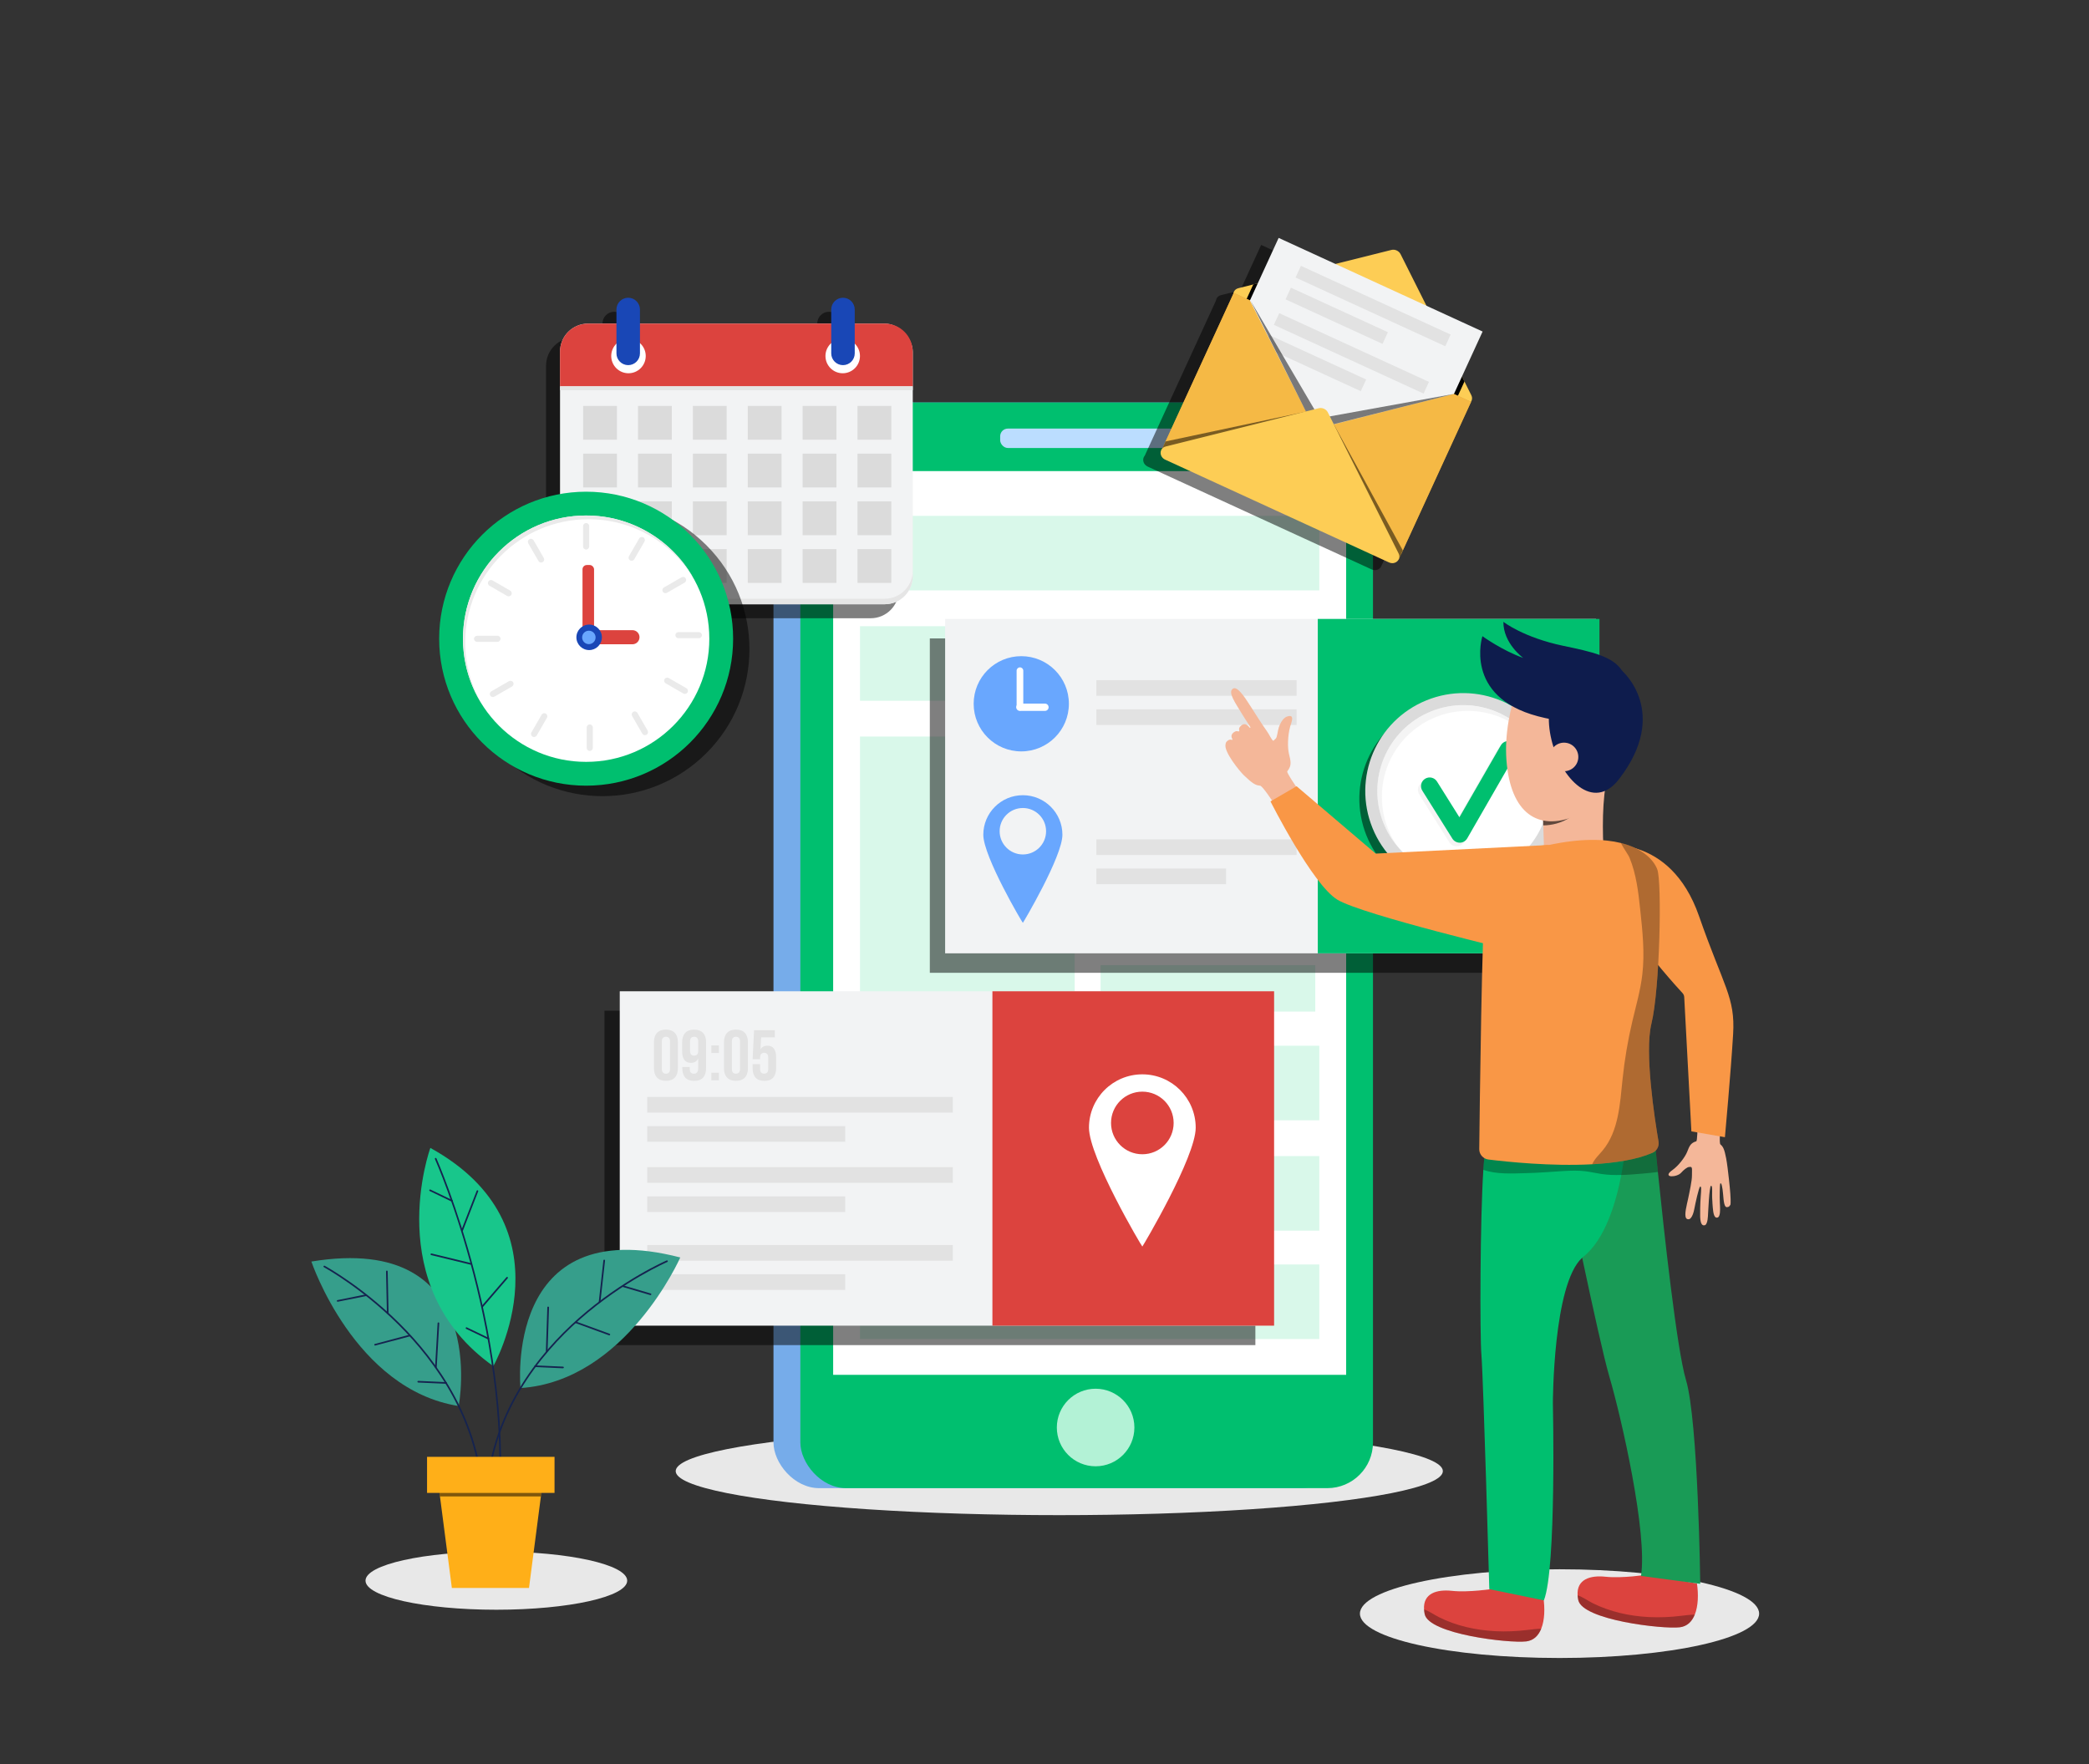 <?xml version="1.0" encoding="UTF-8"?>
<svg xmlns="http://www.w3.org/2000/svg" viewBox="0 0 752 635">
  <rect x="0" y="0" width="752" height="635" fill="#333333" stroke="none"/>
  <defs>
    <style>
      .cls-1 {
        fill: #00bf6f;
      }

      .cls-2 {
        fill: #bdf;
      }

      .cls-3 {
        fill: #76acea;
      }

      .cls-4 {
        fill: #ffaf18;
      }

      .cls-5 {
        fill: #f5b945;
      }

      .cls-6, .cls-7, .cls-8 {
        opacity: .5;
      }

      .cls-6, .cls-9 {
        fill: #eaeaea;
      }

      .cls-10 {
        fill: #fff;
      }

      .cls-11, .cls-12, .cls-7, .cls-13 {
        mix-blend-mode: soft-light;
      }

      .cls-14 {
        fill: #b3f2d6;
      }

      .cls-15 {
        fill: #e2e2e2;
      }

      .cls-16 {
        fill: #e5e5e5;
      }

      .cls-17 {
        fill: #15234f;
      }

      .cls-18 {
        fill: #f2f3f4;
      }

      .cls-19 {
        fill: #69a7fe;
      }

      .cls-20 {
        fill: #18c68b;
      }

      .cls-21 {
        isolation: isolate;
      }

      .cls-12 {
        opacity: .3;
      }

      .cls-22 {
        fill: #dbdbdb;
      }

      .cls-23 {
        fill: #f4b799;
      }

      .cls-24 {
        fill: #0e1c4d;
      }

      .cls-25 {
        fill: #1947b6;
      }

      .cls-26 {
        fill: #369e8b;
      }

      .cls-27 {
        fill: #fdcd55;
      }

      .cls-28 {
        fill: #def0ff;
      }

      .cls-29 {
        fill: #dc433e;
      }

      .cls-30 {
        fill: #f99746;
      }

      .cls-31 {
        fill: #d8a03d;
      }

      .cls-13 {
        opacity: .6;
      }

      .cls-32 {
        fill: #199b56;
      }

      .cls-33 {
        fill: #e8e8e8;
      }
    </style>
  </defs>
  <g class="cls-21">
    <g id="Layer_1" data-name="Layer 1">
      <g>
        <g>
          <ellipse class="cls-33" cx="381.32" cy="529.56" rx="138.08" ry="15.85"/>
          <g>
            <g>
              <rect class="cls-3" x="278.44" y="144.88" width="206.14" height="390.81" rx="16.45" ry="16.45"/>
              <rect class="cls-1" x="288.11" y="144.88" width="206.14" height="390.81" rx="16.45" ry="16.45"/>
              <rect class="cls-10" x="299.92" y="169.58" width="184.67" height="325.32"/>
              <circle class="cls-14" cx="394.4" cy="513.86" r="13.96"/>
              <rect class="cls-2" x="360.04" y="154.28" width="72.74" height="6.98" rx="2.76" ry="2.76"/>
            </g>
            <g class="cls-8">
              <rect class="cls-14" x="309.58" y="185.68" width="165.34" height="26.84"/>
              <rect class="cls-14" x="309.58" y="225.41" width="165.34" height="26.84"/>
              <rect class="cls-14" x="309.58" y="376.43" width="165.34" height="26.84"/>
              <rect class="cls-14" x="309.58" y="416.16" width="165.34" height="26.84"/>
              <rect class="cls-14" x="309.58" y="455.17" width="165.34" height="26.84"/>
              <rect class="cls-14" x="309.58" y="265.13" width="77.29" height="99.05"/>
              <rect class="cls-28" x="396.19" y="265.13" width="77.29" height="16.7"/>
              <rect class="cls-28" x="396.19" y="292.57" width="77.29" height="16.7"/>
              <rect class="cls-28" x="396.19" y="320.01" width="77.29" height="16.7"/>
              <rect class="cls-14" x="396.19" y="347.44" width="77.29" height="16.7"/>
            </g>
          </g>
        </g>
        <g>
          <rect class="cls-7" x="334.72" y="229.81" width="234.32" height="120.37"/>
          <g>
            <g>
              <rect class="cls-18" x="340.23" y="222.8" width="234.32" height="120.37"/>
              <rect class="cls-1" x="474.38" y="222.8" width="101.4" height="120.37"/>
            </g>
            <g>
              <circle class="cls-7" cx="524.64" cy="287.53" r="35.29" transform="translate(-51.58 126.62) rotate(-13.12)"/>
              <g>
                <g>
                  <circle class="cls-22" cx="526.77" cy="284.78" r="35.29" transform="translate(-68.44 219.12) rotate(-22.1)"/>
                  <circle class="cls-10" cx="526.77" cy="284.78" r="30.94" transform="translate(-68.5 219.62) rotate(-22.15)"/>
                  <path class="cls-6" d="M497.45,286.84c0-17.09,13.85-30.94,30.94-30.94,9.2,0,17.46,4.02,23.13,10.4-5.64-7.56-14.66-12.46-24.82-12.46-17.09,0-30.94,13.85-30.94,30.94,0,7.89,2.95,15.08,7.81,20.54-3.85-5.16-6.12-11.55-6.12-18.48Z"/>
                </g>
                <g>
                  <g class="cls-8">
                    <path class="cls-9" d="M524.34,304.65c-1.07,0-2.07-.55-2.64-1.46l-10.82-17.26c-.91-1.46-.47-3.38.99-4.29,1.46-.91,3.38-.47,4.29.99l8.07,12.87,14.91-25.89c.86-1.49,2.76-2,4.25-1.14,1.49.86,2,2.76,1.14,4.25l-17.49,30.38c-.55.95-1.55,1.54-2.64,1.56-.02,0-.04,0-.06,0Z"/>
                  </g>
                  <path class="cls-1" d="M525.47,303.34c-1.07,0-2.07-.55-2.64-1.46l-10.82-17.26c-.91-1.46-.47-3.38.99-4.29,1.46-.91,3.38-.47,4.29.99l8.07,12.87,14.91-25.89c.86-1.49,2.76-2,4.25-1.14,1.49.86,2,2.76,1.14,4.25l-17.49,30.38c-.55.95-1.55,1.54-2.64,1.56-.02,0-.04,0-.06,0Z"/>
                </g>
              </g>
            </g>
            <g>
              <g>
                <g>
                  <circle class="cls-19" cx="367.64" cy="253.34" r="17.14"/>
                  <g>
                    <path class="cls-10" d="M367.16,255.76h0c-.66,0-1.2-.54-1.2-1.2v-13.13c0-.66.54-1.2,1.2-1.2h0c.66,0,1.2.54,1.2,1.2v13.13c0,.66-.54,1.2-1.2,1.2Z"/>
                    <path class="cls-10" d="M365.83,254.59h0c0-.72.59-1.31,1.31-1.31h9.03c.72,0,1.31.59,1.31,1.31h0c0,.72-.59,1.31-1.31,1.31h-9.03c-.72,0-1.31-.59-1.31-1.31Z"/>
                  </g>
                </g>
                <g>
                  <rect class="cls-15" x="394.67" y="244.83" width="72.08" height="5.63"/>
                  <rect class="cls-15" x="394.67" y="255.34" width="72.08" height="5.63"/>
                </g>
              </g>
              <g>
                <path class="cls-19" d="M368.21,286.25c-7.87,0-14.24,6.38-14.24,14.24s14.1,31.71,14.24,31.71c.08,0,14.24-23.85,14.24-31.71s-6.38-14.24-14.24-14.24ZM368.21,307.58c-4.61,0-8.36-3.74-8.36-8.36s3.74-8.36,8.36-8.36,8.36,3.74,8.36,8.36-3.74,8.36-8.36,8.36Z"/>
                <g>
                  <rect class="cls-15" x="394.67" y="302.14" width="72.08" height="5.63"/>
                  <rect class="cls-15" x="394.67" y="312.65" width="46.7" height="5.63"/>
                </g>
              </g>
            </g>
          </g>
        </g>
        <g>
          <rect class="cls-7" x="217.59" y="363.83" width="234.32" height="120.37"/>
          <g>
            <rect class="cls-18" x="223.1" y="356.83" width="234.32" height="120.37"/>
            <rect class="cls-29" x="357.25" y="356.83" width="101.4" height="120.37"/>
            <path class="cls-10" d="M411.22,386.73c-10.61,0-19.21,8.6-19.21,19.21s19.01,42.77,19.21,42.77c.11,0,19.21-32.16,19.21-42.77s-8.6-19.21-19.21-19.21ZM411.22,415.5c-6.22,0-11.27-5.04-11.27-11.27s5.04-11.27,11.27-11.27,11.27,5.04,11.27,11.27-5.04,11.27-11.27,11.27Z"/>
            <g>
              <g>
                <g>
                  <rect class="cls-15" x="232.99" y="394.87" width="110" height="5.63"/>
                  <rect class="cls-15" x="232.99" y="405.38" width="71.27" height="5.63"/>
                </g>
                <g>
                  <rect class="cls-15" x="232.99" y="420.15" width="110" height="5.63"/>
                  <rect class="cls-15" x="232.99" y="430.66" width="71.27" height="5.63"/>
                </g>
                <g>
                  <rect class="cls-15" x="232.99" y="448.18" width="110" height="5.63"/>
                  <rect class="cls-15" x="232.99" y="458.69" width="71.27" height="5.63"/>
                </g>
              </g>
              <g>
                <path class="cls-15" d="M235.41,375.16c0-1.46.37-2.58,1.11-3.36.74-.78,1.8-1.17,3.2-1.17s2.46.39,3.2,1.17c.74.78,1.11,1.9,1.11,3.36v9.38c0,1.46-.37,2.58-1.11,3.36-.74.78-1.8,1.17-3.2,1.17s-2.46-.39-3.2-1.17c-.74-.78-1.11-1.9-1.11-3.36v-9.38ZM238.25,384.72c0,.65.13,1.11.4,1.38.27.27.62.4,1.07.4s.8-.13,1.07-.4c.27-.27.4-.73.4-1.38v-9.74c0-.65-.13-1.11-.4-1.38s-.62-.4-1.07-.4-.8.13-1.07.4c-.27.27-.4.73-.4,1.38v9.74Z"/>
                <path class="cls-15" d="M254.18,384.39c0,1.53-.35,2.69-1.06,3.49-.7.8-1.8,1.2-3.27,1.2-1.39,0-2.44-.39-3.16-1.17-.71-.78-1.07-1.9-1.07-3.36v-.47h2.68v.65c0,.65.13,1.11.4,1.38.27.27.62.4,1.07.4.5,0,.88-.15,1.16-.46.27-.31.41-.89.41-1.75v-3.3c-.5,1.06-1.37,1.6-2.63,1.6-1.05,0-1.83-.35-2.36-1.06-.52-.7-.79-1.73-.79-3.07v-3.3c0-1.46.37-2.58,1.11-3.36.74-.78,1.8-1.17,3.2-1.17s2.46.39,3.2,1.17c.74.78,1.11,1.9,1.11,3.36v9.23ZM249.87,380c.45,0,.8-.13,1.07-.4.27-.27.4-.73.4-1.38v-3.25c0-.65-.13-1.11-.4-1.37-.27-.26-.62-.39-1.07-.39s-.8.13-1.07.39c-.27.26-.4.71-.4,1.37v3.25c0,.65.13,1.11.4,1.38.27.27.62.4,1.07.4Z"/>
                <path class="cls-15" d="M258.79,376.32v2.73h-2.73v-2.73h2.73ZM258.79,386.14v2.73h-2.73v-2.73h2.73Z"/>
                <path class="cls-15" d="M260.62,375.16c0-1.46.37-2.58,1.11-3.36.74-.78,1.8-1.17,3.2-1.17s2.46.39,3.2,1.17c.74.78,1.11,1.9,1.11,3.36v9.38c0,1.46-.37,2.58-1.11,3.36-.74.78-1.8,1.17-3.2,1.17s-2.46-.39-3.2-1.17c-.74-.78-1.11-1.9-1.11-3.36v-9.38ZM263.46,384.72c0,.65.13,1.11.4,1.38.27.27.62.4,1.07.4s.8-.13,1.07-.4c.27-.27.4-.73.4-1.38v-9.74c0-.65-.13-1.11-.4-1.38-.27-.27-.62-.4-1.07-.4s-.8.13-1.07.4c-.27.27-.4.73-.4,1.38v9.74Z"/>
                <path class="cls-15" d="M273.61,383.05v1.68c0,.65.13,1.11.4,1.37.27.26.62.39,1.07.39s.8-.13,1.07-.39c.27-.26.4-.71.4-1.37v-3.97c0-.65-.13-1.11-.4-1.38-.27-.27-.62-.4-1.07-.4s-.8.13-1.07.4c-.27.27-.4.73-.4,1.38v.54h-2.68l.52-10.46h7.47v2.58h-4.92l-.23,4.31c.53-.88,1.36-1.32,2.47-1.32,1.05,0,1.83.35,2.36,1.06.52.7.79,1.73.79,3.07v4.02c0,1.46-.36,2.58-1.07,3.36-.71.78-1.77,1.17-3.16,1.17s-2.44-.39-3.16-1.17c-.71-.78-1.07-1.9-1.07-3.36v-1.5h2.68Z"/>
              </g>
            </g>
          </g>
        </g>
        <g>
          <path class="cls-7" d="M523.33,144.74l-2.45-4.89-.9-1.8,7.42-16.17-20.18-9.27-9.34-18.62c-.6-1.19-2.01-1.84-3.3-1.52l-20.2,5.05-20.39-9.36-7.5,16.34-1.63.41-5.34,1.34c-1.08.27-1.66,1.06-1.79,1.93l-24.45,53.25h0l-.06.14-.56,1.22h0l-.55,1.2c-1.03,1.16-.71,3.18,1.07,3.99l80.52,36.97c1.45.67,2.89.08,3.48-1h0s1.52-3.3,1.52-3.3h0s24.55-53.46,24.55-53.46l-.04-.02c.46-.66.58-1.54.13-2.43Z"/>
          <g>
            <path class="cls-27" d="M526.15,145.45l-80.52-36.97c-2.31-1.06-2.19-4.15.18-4.74l5.34-1.34,4.34-1.08,45.39-11.35c1.29-.32,2.7.33,3.3,1.52l20.98,41.82,2.02,4.03,2.45,4.89c1.1,2.18-1.18,4.29-3.48,3.23Z"/>
            <polygon class="cls-11" points="527.18 137.33 521.19 150.38 445.15 115.47 451.15 102.4 455.49 101.32 525.16 133.3 527.18 137.33"/>
            <rect class="cls-31" x="427.25" y="122.31" width="94" height="60.32" transform="translate(106.88 -183.98) rotate(24.66)"/>
            <path class="cls-18" d="M439.98,98.88h80.79v75.66c0,2.2-1.78,3.98-3.98,3.98h-72.83c-2.2,0-3.98-1.78-3.98-3.98v-75.66h0Z" transform="translate(101.69 -187.8) rotate(24.66)"/>
            <g>
              <rect class="cls-15" x="464.63" y="107.87" width="59.31" height="4.63" transform="translate(91.06 -196.2) rotate(24.66)"/>
              <rect class="cls-15" x="461.97" y="111.37" width="38.42" height="4.63" transform="translate(91.33 -190.41) rotate(24.66)"/>
            </g>
            <g>
              <rect class="cls-15" x="456.81" y="124.9" width="59.31" height="4.63" transform="translate(97.46 -191.38) rotate(24.66)"/>
              <rect class="cls-15" x="454.15" y="128.4" width="38.42" height="4.63" transform="translate(97.72 -185.6) rotate(24.66)"/>
            </g>
            <polygon class="cls-5" points="444.12 105.45 418.05 162.22 503.47 201.44 529.54 144.67 523.32 141.81 473.33 154.46 449.91 108.11 444.12 105.45"/>
            <polygon class="cls-7" points="523.32 141.81 474.93 150.57 477.61 153.33 523.32 141.81"/>
            <polygon class="cls-7" points="450.18 108.23 475.08 150.64 471.25 150.41 450.18 108.23"/>
            <polygon class="cls-7" points="480.15 152.74 504.99 198.14 503.47 201.44 465.75 184.12 480.15 152.74"/>
            <polygon class="cls-7" points="470.19 148.16 419.57 158.91 418.05 162.22 455.78 179.54 470.19 148.16"/>
            <path class="cls-27" d="M419.64,160.72l55.07-13.77c1.29-.32,2.7.33,3.3,1.52l25.45,50.74c1.09,2.18-1.18,4.29-3.48,3.23l-80.52-36.97c-2.3-1.06-2.19-4.15.18-4.74Z"/>
          </g>
        </g>
        <g>
          <path class="cls-7" d="M313.43,121.53h-10.78v-5.08c0-2.33-1.9-4.23-4.23-4.23h0c-2.33,0-4.23,1.9-4.23,4.23v5.08h-68.85v-5.08c0-2.33-1.9-4.23-4.23-4.23s-4.23,1.9-4.23,4.23v5.08h-10.21c-5.58,0-10.1,4.52-10.1,10.1v80.82c0,5.58,4.52,10.1,10.1,10.1h106.77c5.58,0,10.1-4.52,10.1-10.1v-80.82c0-5.58-4.52-10.1-10.1-10.1Z"/>
          <g>
            <rect class="cls-18" x="201.6" y="116.49" width="126.98" height="101.02" rx="10.1" ry="10.1"/>
            <path class="cls-16" d="M318.47,215.53h-106.77c-5.58,0-10.1-4.52-10.1-10.1v1.98c0,5.58,4.52,10.1,10.1,10.1h106.77c5.58,0,10.1-4.52,10.1-10.1v-1.98c0,5.58-4.52,10.1-10.1,10.1Z"/>
            <path class="cls-29" d="M328.57,126.59v12.47h-126.98v-12.47c0-5.58,4.52-10.1,10.1-10.1h106.77c5.58,0,10.1,4.52,10.1,10.1Z"/>
            <g>
              <g>
                <rect class="cls-22" x="209.92" y="146.11" width="12.17" height="12.17"/>
                <rect class="cls-22" x="229.67" y="146.11" width="12.17" height="12.17"/>
                <rect class="cls-22" x="249.42" y="146.11" width="12.17" height="12.17"/>
                <rect class="cls-22" x="269.18" y="146.11" width="12.17" height="12.17"/>
                <rect class="cls-22" x="288.93" y="146.11" width="12.17" height="12.17"/>
                <rect class="cls-22" x="308.68" y="146.11" width="12.17" height="12.17"/>
              </g>
              <g>
                <rect class="cls-22" x="209.92" y="163.3" width="12.17" height="12.17"/>
                <rect class="cls-22" x="229.67" y="163.3" width="12.17" height="12.17"/>
                <rect class="cls-22" x="249.42" y="163.3" width="12.17" height="12.17"/>
                <rect class="cls-22" x="269.18" y="163.3" width="12.17" height="12.17"/>
                <rect class="cls-22" x="288.93" y="163.3" width="12.17" height="12.17"/>
                <rect class="cls-22" x="308.68" y="163.3" width="12.17" height="12.17"/>
              </g>
              <g>
                <rect class="cls-22" x="209.92" y="180.48" width="12.17" height="12.17"/>
                <rect class="cls-22" x="229.67" y="180.48" width="12.17" height="12.17"/>
                <rect class="cls-22" x="249.42" y="180.48" width="12.17" height="12.17"/>
                <rect class="cls-22" x="269.18" y="180.48" width="12.17" height="12.17"/>
                <rect class="cls-22" x="288.93" y="180.48" width="12.17" height="12.17"/>
                <rect class="cls-22" x="308.68" y="180.48" width="12.17" height="12.17"/>
              </g>
              <g>
                <rect class="cls-22" x="209.92" y="197.66" width="12.17" height="12.17"/>
                <rect class="cls-22" x="229.67" y="197.66" width="12.17" height="12.17"/>
                <rect class="cls-22" x="249.42" y="197.66" width="12.17" height="12.17"/>
                <rect class="cls-22" x="269.18" y="197.66" width="12.17" height="12.17"/>
                <rect class="cls-22" x="288.93" y="197.66" width="12.17" height="12.17"/>
                <rect class="cls-22" x="308.68" y="197.66" width="12.17" height="12.17"/>
              </g>
            </g>
            <rect class="cls-16" x="201.6" y="139.06" width="126.98" height="1.41"/>
            <path class="cls-10" d="M232.45,128.15c0,3.43-2.78,6.21-6.21,6.21s-6.21-2.78-6.21-6.21,2.78-6.21,6.21-6.21,6.21,2.78,6.21,6.21Z"/>
            <path class="cls-10" d="M309.57,128.15c0,3.43-2.78,6.21-6.21,6.21s-6.21-2.78-6.21-6.21,2.78-6.21,6.21-6.21,6.21,2.78,6.21,6.21Z"/>
            <path class="cls-25" d="M226.14,131.44h0c-2.33,0-4.23-1.9-4.23-4.23v-15.8c0-2.33,1.9-4.23,4.23-4.23h0c2.33,0,4.23,1.9,4.23,4.23v15.8c0,2.33-1.9,4.23-4.23,4.23Z"/>
            <path class="cls-25" d="M303.46,131.44h0c-2.33,0-4.23-1.9-4.23-4.23v-15.8c0-2.33,1.9-4.23,4.23-4.23h0c2.33,0,4.23,1.9,4.23,4.23v15.8c0,2.33-1.9,4.23-4.23,4.23Z"/>
          </g>
        </g>
        <g>
          <circle class="cls-7" cx="216.88" cy="233.69" r="52.91" transform="translate(-101.72 221.8) rotate(-45)"/>
          <g>
            <circle class="cls-1" cx="211" cy="229.91" r="52.91"/>
            <circle class="cls-10" cx="211" cy="229.91" r="44.34"/>
            <path class="cls-9" d="M167.48,231.25c0-24.49,19.85-44.34,44.34-44.34,15.93,0,29.89,8.41,37.71,21.02-7.64-13.36-22.02-22.37-38.51-22.37-24.49,0-44.34,19.85-44.34,44.34,0,8.56,2.43,16.54,6.63,23.31-3.7-6.48-5.83-13.97-5.83-21.97Z"/>
            <g>
              <path class="cls-9" d="M211,197.82h0c-.61,0-1.1-.5-1.1-1.1v-7.35c0-.61.5-1.1,1.1-1.1h0c.61,0,1.1.5,1.1,1.1v7.35c0,.61-.5,1.1-1.1,1.1Z"/>
              <path class="cls-9" d="M195.35,202.36h0c-.52.3-1.2.12-1.51-.4l-3.67-6.36c-.3-.52-.12-1.2.4-1.51h0c.53-.3,1.2-.12,1.51.4l3.67,6.36c.3.53.12,1.2-.4,1.51Z"/>
              <path class="cls-9" d="M184.07,214.12h0c-.3.52-.98.71-1.51.4l-6.36-3.67c-.52-.3-.71-.98-.4-1.51h0c.3-.53.98-.71,1.51-.4l6.36,3.67c.52.3.71.98.4,1.51Z"/>
              <path class="cls-9" d="M180.18,229.95h0c0,.61-.5,1.1-1.1,1.1h-7.35c-.61,0-1.1-.5-1.1-1.1h0c0-.61.5-1.1,1.1-1.1h7.35c.61,0,1.1.5,1.1,1.1Z"/>
              <path class="cls-9" d="M184.72,245.6h0c.3.53.12,1.2-.4,1.51l-6.36,3.67c-.53.3-1.2.12-1.51-.4h0c-.3-.52-.12-1.2.4-1.51l6.36-3.67c.52-.3,1.2-.12,1.51.4Z"/>
              <path class="cls-9" d="M196.48,256.88h0c.52.3.71.98.4,1.51l-3.67,6.36c-.3.52-.98.71-1.51.4h0c-.52-.3-.71-.98-.4-1.51l3.67-6.36c.3-.53.98-.71,1.51-.4Z"/>
              <path class="cls-9" d="M212.3,260.77h0c.61,0,1.1.5,1.1,1.1v7.35c0,.61-.5,1.1-1.1,1.1h0c-.61,0-1.1-.5-1.1-1.1v-7.35c0-.61.5-1.1,1.1-1.1Z"/>
              <path class="cls-9" d="M227.95,256.23h0c.52-.3,1.2-.12,1.51.4l3.67,6.36c.3.52.12,1.2-.4,1.51h0c-.52.3-1.2.12-1.51-.4l-3.67-6.36c-.3-.52-.12-1.2.4-1.51Z"/>
              <path class="cls-9" d="M239.23,244.47h0c.3-.52.98-.71,1.51-.4l6.36,3.67c.52.3.71.98.4,1.51h0c-.3.52-.98.71-1.51.4l-6.36-3.67c-.52-.3-.71-.98-.4-1.51Z"/>
              <path class="cls-9" d="M243.12,228.64h0c0-.61.5-1.1,1.1-1.1h7.35c.61,0,1.1.5,1.1,1.1h0c0,.61-.5,1.1-1.1,1.1h-7.35c-.61,0-1.1-.5-1.1-1.1Z"/>
              <path class="cls-9" d="M238.58,212.99h0c-.3-.52-.12-1.2.4-1.51l6.36-3.67c.52-.3,1.2-.12,1.51.4h0c.3.52.12,1.2-.4,1.51l-6.36,3.67c-.52.3-1.2.12-1.51-.4Z"/>
              <path class="cls-9" d="M226.82,201.71h0c-.52-.3-.71-.98-.4-1.51l3.67-6.36c.3-.52.98-.71,1.51-.4h0c.52.3.71.98.4,1.51l-3.67,6.36c-.3.52-.98.71-1.51.4Z"/>
            </g>
            <g>
              <rect class="cls-29" x="209.69" y="203.39" width="4.16" height="27.61" rx="1.55" ry="1.55"/>
              <path class="cls-29" d="M209.43,229.38h0c0-1.4,1.14-2.54,2.54-2.54h15.7c1.4,0,2.54,1.14,2.54,2.54h0c0,1.4-1.14,2.54-2.54,2.54h-15.7c-1.4,0-2.54-1.14-2.54-2.54Z"/>
              <path class="cls-25" d="M216.67,229.42c0,2.54-2.06,4.59-4.59,4.59s-4.59-2.06-4.59-4.59,2.06-4.59,4.59-4.59,4.59,2.06,4.59,4.59Z"/>
              <path class="cls-19" d="M214.4,229.45c0,1.33-1.08,2.42-2.42,2.42s-2.42-1.08-2.42-2.42,1.08-2.42,2.42-2.42,2.42,1.08,2.42,2.42Z"/>
            </g>
          </g>
        </g>
        <g>
          <ellipse class="cls-33" cx="561.4" cy="580.86" rx="71.85" ry="15.97"/>
          <g>
            <path class="cls-23" d="M622.76,433.8h0c-.02.06-.04.11-.06.16,0,0,0,0,0,0-.02.05-.05.09-.08.14,0,0,0,0,0,0-.03.04-.06.08-.09.11,0,0-.01,0-.02.01-.03.03-.07.06-.1.09,0,0-.02.01-.03.02-.04.02-.07.05-.11.07-.02,0-.04.01-.05.02-.04.02-.07.03-.12.04-.03,0-.06.02-.1.02-.03,0-.06.02-.1.02-.07.01-.15.02-.23.03-.04,0-.08,0-.12,0-.03,0-.06-.01-.09-.02,0,0-.01,0-.02,0-.07-.03-.14-.07-.2-.12,0,0,0,0,0,0h0c-.89-.76-.83-4.24-1.14-6.14-.02-.12-.04-.24-.06-.35,0,0,0-.01,0-.02-.02-.11-.04-.21-.06-.3,0-.01,0-.02,0-.03-.02-.09-.04-.18-.05-.26,0-.01,0-.02,0-.03-.02-.08-.04-.16-.05-.23,0-.01,0-.02,0-.03-.02-.07-.03-.14-.05-.2,0,0,0-.02,0-.03-.02-.06-.03-.12-.05-.17,0,0,0-.02,0-.02-.02-.05-.03-.1-.05-.15,0,0,0-.01,0-.02-.02-.05-.03-.09-.05-.13,0,0,0,0,0,0-.02-.04-.03-.08-.05-.11,0,0,0,0,0,0-.05-.1-.1-.17-.15-.2,0,0,0,0,0,0-.02-.01-.03-.02-.05-.02,0,0,0,0,0,0-.01,0-.03,0-.04,0,0,0,0,0,0,0-.01,0-.03,0-.04.01,0,0,0,0,0,0-.01,0-.03.02-.04.03-.01.01-.02.02-.03.04-.2.28-.28,4.86-.17,6.92.08,1.43.23,3.45-.17,4.55h0s0,0,0,0c-.02.06-.04.11-.07.16,0,0,0,.01,0,.02-.02.05-.05.09-.07.14,0,0,0,.01,0,.02-.06.09-.12.18-.19.25,0,0,0,0,0,0-.03.03-.06.05-.1.08-.01,0-.02.01-.03.02-.03.02-.06.03-.09.05-.01,0-.03.01-.04.02-.03.01-.06.02-.09.03-.01,0-.03,0-.04.01-.05,0-.09.02-.15.02-.06,0-.11,0-.16-.01-.01,0-.02,0-.04,0-.05,0-.09-.02-.13-.04,0,0,0,0-.01,0-.1-.04-.19-.11-.28-.19,0,0,0,0,0,0-.03-.03-.05-.05-.07-.08,0,0,0,0,0,0-.66-.8-.77-2.88-.92-4.88,0-.01,0-.02,0-.03,0-.07,0-.13-.01-.2,0-.03,0-.05,0-.08,0-.06,0-.11-.01-.17,0-.03,0-.05,0-.08,0-.08-.01-.16-.02-.25-.23-2.78.21-5.45-.46-5.47-.67-.03-1.06,10.24-1.13,11.01-.05.52-.11,1.85-.54,2.63h0s-.05.09-.08.13c0,0,0,0,0,.01-.02.03-.05.07-.07.1,0,0-.01.02-.02.02-.02.03-.04.05-.07.08,0,0-.01.02-.02.02-.03.03-.06.05-.09.08,0,0,0,0,0,0-.03.03-.07.05-.1.07,0,0-.02,0-.03.01-.03.01-.05.03-.08.04-.01,0-.03,0-.04.01-.03,0-.06.02-.09.02-.01,0-.02,0-.04,0-.04,0-.08.01-.13.01s-.09,0-.13,0c-.01,0-.03,0-.04,0-.03,0-.06-.01-.09-.02-.01,0-.03,0-.04-.01-.03,0-.06-.02-.09-.03,0,0-.02,0-.02-.01-.04-.02-.07-.04-.11-.06,0,0,0,0,0,0-.03-.02-.06-.05-.09-.07,0,0-.01-.01-.02-.02-.03-.02-.05-.05-.07-.07,0,0-.01-.01-.02-.02-.06-.07-.11-.14-.16-.22h0c-.43-.73-.49-2.01-.51-2.79-.04-1.15,0-4.35.2-7.02.2-2.67.28-3.53-.15-3.64-.01,0-.02,0-.03,0,0,0-.01,0-.02.01h0c-.47.33-1.72,6.03-2.12,8.17-.24,1.27-.65,2.46-1.2,3.11h0c-.1.12-.21.22-.31.3,0,0,0,0,0,0-.02.02-.05.03-.07.05,0,0-.01,0-.02.01-.02.01-.04.03-.06.04,0,0-.02.01-.03.01-.02.01-.04.02-.06.03-.01,0-.02,0-.03.01-.02,0-.04.02-.06.02-.01,0-.02,0-.04,0-.03,0-.07.02-.1.02-.02,0-.04,0-.06,0-.02,0-.03,0-.05,0-.02,0-.04,0-.06,0-.02,0-.03,0-.05,0-.02,0-.04,0-.06,0-.02,0-.03,0-.05,0-.02,0-.04,0-.06-.01-.01,0-.03,0-.04-.01-.02,0-.05-.02-.07-.03-.01,0-.02,0-.04-.01-.04-.02-.07-.03-.11-.05-.03-.02-.07-.04-.1-.06-.01,0-.02-.02-.03-.03-.02-.02-.03-.03-.05-.05-.01-.01-.03-.03-.04-.04-.02-.02-.04-.05-.06-.08h0c-.79-1.14.23-4.79.7-7,.51-2.42,1.41-6.6,1.38-8.32-.03-1.72.29-3.29-.61-3.14-.21.02-.37.03-.47.04-.62.02-1.95,1.07-2.75,2-.79.93-2.5,1.39-3.6,1.34-.52-.02-.94-.19-1-.52h0s0-.05,0-.07c0,0,0,0,0,0,0-.02,0-.05,0-.07,0,0,0,0,0,0,0-.02,0-.05.01-.07,0,0,0,0,0-.01,0-.02.01-.05.02-.07,0,0,0,0,0-.01,0-.02.02-.05.03-.07,0,0,0-.01,0-.02.01-.03.03-.05.04-.08,0,0,0-.01.01-.02.02-.03.03-.05.05-.08,0,0,0-.01.01-.02.02-.03.04-.06.06-.08,0,0,.01-.01.02-.02.02-.03.05-.06.07-.09,0,0,.01-.01.02-.02.03-.03.05-.06.08-.09,0,0,.01-.01.02-.02.03-.03.06-.07.1-.1,0,0,.01-.01.02-.02.04-.03.07-.07.11-.11,0,0,.01-.01.02-.02.04-.04.08-.07.13-.11,0,0,.01-.01.02-.02.05-.04.1-.08.15-.12,0,0,.01,0,.02-.01.05-.04.11-.09.17-.13,0,0,0,0,0,0,.07-.05.15-.11.23-.17,2.16-1.54,4.48-4.57,5.27-6.5.79-1.93,1.13-3.23,3.3-3.85.72-.2.5-16.44.38-18.81-.13-2.37,9.76-1.39,9.69.54-.07,1.93-2.33,18.61-1.36,19.41s1.42,1.73,2.06,5.05c.32,1.66.71,4.88,1,7.57,0,0,.57,5.07.59,7.03.01,1.03.04,1.77-.12,2.27Z"/>
            <g>
              <path class="cls-30" d="M576.26,304.34s24.86-4.67,35.35,25.41c8.91,25.56,13.08,29.19,12.28,42.52-.79,13.34-2.95,37.09-2.95,37.09l-12.07-2.1-2.58-48.32c-.03-.54-.24-1.04-.6-1.44-4.63-5.01-36.29-40.01-29.43-53.17Z"/>
              <g>
                <path class="cls-29" d="M554.8,586.32c-.99,2.45-2.7,4.21-5.38,4.54-6.13.73-35.06-2.6-36.56-9.82-.12-.6-.21-1.16-.23-1.69-.39-5.8,4.57-7.28,10.07-6.69,6.02.65,14.93-.74,14.93-.74l17.96,3.16c.57,3.82.49,8.1-.79,11.24Z"/>
                <path class="cls-12" d="M554.8,586.32c-.99,2.45-2.7,4.21-5.38,4.54-6.13.73-35.06-2.6-36.56-9.82-.12-.6-.21-1.16-.23-1.69,1.91.61,3.75,1.99,5.37,2.79,6.29,3.15,13.3,4.68,20.3,5.04,3.87.19,7.76.02,11.59-.45,1.6-.19,3.28-.42,4.92-.42Z"/>
              </g>
              <g>
                <path class="cls-29" d="M610.08,581.24c-.99,2.45-2.7,4.21-5.38,4.54-6.13.73-35.06-2.6-36.56-9.82-.12-.6-.21-1.16-.23-1.69-.39-5.8,4.57-7.28,10.07-6.69,6.02.65,14.93-.74,14.93-.74l17.96,3.16c.57,3.82.49,8.1-.79,11.24Z"/>
                <path class="cls-12" d="M610.08,581.24c-.99,2.45-2.7,4.21-5.38,4.54-6.13.73-35.06-2.6-36.56-9.82-.12-.6-.21-1.16-.23-1.69,1.91.61,3.75,1.99,5.37,2.79,6.29,3.15,13.3,4.68,20.3,5.04,3.87.19,7.76.02,11.59-.45,1.6-.19,3.28-.42,4.92-.42Z"/>
              </g>
              <path class="cls-32" d="M612.05,570.13l-21.32-2.83c2.4-15.32-6.97-56.72-11.44-71.93-1.91-6.53-5.86-24.38-9.74-42.62-2.36-11.07-4.7-22.29-6.53-31.22-.67-3.26-1.28-6.21-1.8-8.74-1.18-5.73-1.89-9.29-1.89-9.29l36.35,7.09s.42,4.42,1.13,11.3c2.12,20.75,6.78,63.78,10.11,74.86,4.42,14.76,5.14,73.38,5.14,73.38Z"/>
              <path class="cls-1" d="M585.21,411.68s-.34,4.82-1.58,11.29c-1.86,9.73-5.77,23.16-13.63,29.39-.16.13-.31.25-.46.4-10.51,9.56-10.53,52.3-10.53,52.3,0,0,1.32,59.66-3.24,71.03l-19.65-4.04s-2.13-75.69-2.84-84.34c-.6-7.26-.47-48.9.69-66.59.22-3.37.48-5.86.78-7.09l26.47-1.23,24-1.11Z"/>
              <path class="cls-12" d="M596.8,421.88c-1.87.27-3.75.42-5.63.59-2.5.22-5.03.44-7.54.49-2.39.06-4.79,0-7.15-.36-1.94-.28-3.83-.74-5.77-.98-2.55-.32-5.13-.24-7.7-.09-.42.02-.83.06-1.25.08-4.17.27-8.34.61-12.53.69-4.43.1-10.65.51-15.26-1.2.22-3.37.48-5.86.78-7.09l26.47-1.23c-1.18-5.73-1.89-9.29-1.89-9.29l36.35,7.09s.42,4.42,1.13,11.3Z"/>
              <path class="cls-23" d="M555.25,288.41l.99,29.57,22.46,4.69s-4.31-31.95.83-46.06l-24.28,11.8Z"/>
              <path class="cls-13" d="M555.47,294.92s13.95-4.26,17.73-11.35c0,0-3.94,13.33-17.66,13.55l-.08-2.2Z"/>
              <path class="cls-23" d="M551.01,236.15s-10.17,18.28-8.72,37.53c1.46,19.25,11.5,25.54,24.72,20.09,13.23-5.45,17.14-29.95,13.77-42.08-3.38-12.13-15.26-20.47-29.77-15.53Z"/>
              <path class="cls-23" d="M441.16,267.88c.02-.06.04-.11.06-.16.02-.36.23-.71.7-1.08.6-.47,1.11-.5,1.6-.26.05-.09.09-.19.14-.28-.52-.93-.53-1.7.47-2.48.64-.5,1.19-.54,1.72-.29.1-.08.2-.15.3-.22-.25-.71-.1-1.35.72-1.99,1.19-.93,2.06-.33,3.02.85.06,0,.11,0,.16,0,.46.01-.9-1.53-3.05-5.13-2.18-3.65-5.13-7.67-3.19-8.93,1.52-.99,3.91,2.45,6.31,6.24,1.69,2.66,4.54,7.14,5.83,8.89,1.03,1.4,1.78,3.33,2.45,3.64.34-.38.63-.64.79-.76.62-.48.67-2.63,1.16-4.08.71-2.09,1.88-3.64,3.09-3.95,1.31-.35,2.25-.27,1.38,2.47-.04.14-.09.27-.14.42,0,0,0,0,0,0-.05.15-.1.31-.15.47-.04.13-.07.25-.11.38h0c-.86,3.12-.97,7.33-.43,9.67.59,2.56,1.19,4.15-.6,6.36-.59.73,11.45,17.29,13.31,19.64,1.86,2.35-8.03,7.72-9.36,5.67-1.33-2.05-12.16-20.03-13.74-20.15-1.59-.12-2.72-.75-5.8-3.71-1.52-1.46-7.38-8.59-6.61-11.25Z"/>
              <path class="cls-30" d="M557.54,304.18l-62.32,3.09-28.48-24.25-9.39,5.46s15.07,29.95,24.11,35.4c9.04,5.44,64.8,18.71,64.8,18.71l11.27-38.4Z"/>
              <path class="cls-30" d="M594.48,368.51c-2.54,10.41,1.18,34.34,2.56,42.41.28,1.69-.6,3.37-2.19,4.06-5.73,2.49-13.54,3.67-21.69,4.12-14.76.8-30.64-.88-37.37-1.71-1.89-.24-3.31-1.85-3.29-3.75.17-15.47.94-80.42,2.26-93.83,1.49-15.25,22.78-15.63,22.78-15.63,11.44-2.44,19.87-2.23,25.95-.73,7.93,1.96,11.83,6.14,13.11,9.53,1.69,4.47.96,42.9-2.12,55.53Z"/>
              <path class="cls-12" d="M594.48,368.51c-2.54,10.41,1.18,34.34,2.56,42.41.28,1.69-.6,3.37-2.19,4.06-5.73,2.49-13.54,3.67-21.69,4.12.81-1.91,2.43-3.36,3.77-4.97,5.77-6.98,6.23-16.75,7.17-25.75.72-6.93,1.89-13.81,3.48-20.6,1.32-5.63,2.95-11.22,3.62-16.97.92-7.78.07-15.64-.76-23.42-.66-6.27-1.41-12.73-3.83-18.61-.5-1.23-2.21-3.43-3.12-5.33,7.93,1.96,11.83,6.14,13.11,9.53,1.69,4.47.96,42.9-2.12,55.53Z"/>
              <path class="cls-24" d="M583.99,241.55c3.08,4.91,1.25,11.37-3.56,14.6-4.57,3.07-12.72,5.41-26.81,1.69-26.91-7.11-19.98-28.83-19.98-28.83,0,0,7.19,5.19,14.68,7.82,0,0-7.19-5.19-7.13-12.99,0,0,7.14,5.62,21.52,8.63,10.28,2.15,17.96,3.78,21.28,9.08Z"/>
              <path class="cls-24" d="M583.99,241.55s17.33,14.91-1.19,38.94c-18.52,24.03-46.68-48.85,1.19-38.94Z"/>
              <path class="cls-23" d="M568.13,273.07c-.32,2.82-2.87,4.84-5.69,4.51-2.82-.32-4.84-2.87-4.52-5.69.32-2.82,2.87-4.84,5.69-4.52,2.82.32,4.84,2.87,4.52,5.69Z"/>
            </g>
          </g>
        </g>
        <g>
          <ellipse class="cls-33" cx="178.68" cy="568.99" rx="47.1" ry="10.47"/>
          <g>
            <g>
              <path class="cls-26" d="M112.09,454.12s15.5,46.11,53.03,52.01c0,0,12.02-62.72-53.03-52.01Z"/>
              <path class="cls-17" d="M173.77,547.24c-.16,0-.29-.15-.28-.31,1.37-30.34-14.16-53.4-27.44-67.41-14.39-15.18-29.3-23.28-29.45-23.36-.14-.08-.2-.26-.12-.4.08-.14.26-.2.4-.12.15.08,15.14,8.22,29.6,23.47,13.35,14.09,28.98,37.29,27.6,67.84,0,.16-.15.29-.31.28Z"/>
              <path class="cls-17" d="M121.54,468.59c-.13,0-.25-.1-.28-.24-.03-.16.07-.32.23-.35l10.03-2.01c.16-.03.32.07.35.23.03.16-.07.32-.23.35l-10.03,2.01s-.05,0-.07,0Z"/>
              <path class="cls-17" d="M139.56,472.95c-.15,0-.28-.13-.28-.29l-.31-14.98c0-.16.13-.3.29-.3.17,0,.3.13.3.29l.31,14.98c0,.16-.13.3-.29.3,0,0-.01,0-.02,0Z"/>
              <path class="cls-17" d="M135.01,484.36c-.13,0-.24-.09-.27-.22-.04-.16.05-.32.21-.36l12.35-3.28c.16-.04.32.05.36.21.04.16-.05.32-.21.36l-12.35,3.28s-.06.01-.09,0Z"/>
              <path class="cls-17" d="M156.9,492.42s0,0,0,0c-.16,0-.29-.15-.28-.31l.91-15.81c0-.16.16-.27.31-.28.16,0,.29.15.28.31l-.91,15.81c0,.16-.15.29-.31.28Z"/>
              <path class="cls-17" d="M160.57,498.12l-10.02-.45c-.16,0-.29-.15-.28-.31,0-.16.15-.29.31-.28l10.02.45c.16,0,.29.15.28.31,0,.16-.15.29-.31.28Z"/>
            </g>
            <g>
              <path class="cls-26" d="M244.88,452.65s-19.6,44.52-57.51,47.01c0,0-6.31-63.55,57.51-47.01Z"/>
              <path class="cls-17" d="M175.06,539.82c.16,0,.3-.12.31-.28,1.37-30.34,18.93-51.91,33.41-64.65,15.71-13.82,31.28-20.54,31.44-20.61.15-.06.22-.24.16-.39s-.24-.22-.39-.16c-.16.07-15.82,6.82-31.59,20.71-14.57,12.82-32.23,34.52-33.61,65.07,0,.16.12.3.28.31Z"/>
              <path class="cls-17" d="M234.16,466.21c.13,0,.26-.08.3-.21.05-.16-.04-.32-.2-.37l-9.81-2.9c-.16-.05-.32.04-.37.2-.05.16.04.32.2.37l9.81,2.9s.05.01.07.01Z"/>
              <path class="cls-17" d="M215.83,468.92c.15,0,.29-.11.31-.26l1.66-14.89c.02-.16-.1-.31-.26-.33-.17-.01-.31.1-.33.26l-1.66,14.89c-.02.16.1.31.26.33,0,0,.01,0,.02,0Z"/>
              <path class="cls-17" d="M219.34,480.69c.13,0,.25-.07.29-.19.06-.15-.02-.32-.18-.38l-12.01-4.38c-.15-.06-.32.02-.38.18-.06.15.02.32.18.38l12.01,4.38s.06.02.09.02Z"/>
              <path class="cls-17" d="M196.8,486.74s0,0,0,0c.16,0,.3-.12.31-.29l.52-15.82c0-.16-.14-.28-.29-.31-.16,0-.3.12-.31.29l-.52,15.82c0,.16.12.3.28.31Z"/>
              <path class="cls-17" d="M192.64,492.09l10.02.45c.16,0,.3-.12.31-.28,0-.16-.12-.3-.28-.31l-10.02-.45c-.16,0-.3.12-.31.28,0,.16.12.3.28.31Z"/>
            </g>
            <g>
              <path class="cls-20" d="M154.92,413.22s-18.13,49.71,22.66,78.55c0,0,28.64-50.26-22.66-78.55Z"/>
              <path class="cls-17" d="M178.97,548.87s-.01,0-.02,0c-.16-.02-.28-.16-.26-.33,7.1-65.25-21.82-130.66-22.12-131.31-.07-.15,0-.32.15-.39.15-.07.32,0,.39.15.29.65,29.28,66.21,22.16,131.61-.02.16-.15.27-.31.26Z"/>
              <g>
                <line class="cls-20" x1="171.87" y1="428.75" x2="166.38" y2="442.87"/>
                <path class="cls-17" d="M166.36,443.17s-.06,0-.09-.02c-.15-.06-.23-.23-.17-.38l5.49-14.12c.06-.15.23-.23.38-.17.15.06.23.23.17.38l-5.49,14.12c-.05.12-.17.19-.29.19Z"/>
              </g>
              <g>
                <line class="cls-20" x1="155.29" y1="451.5" x2="169.51" y2="454.96"/>
                <path class="cls-17" d="M169.49,455.26s-.04,0-.06,0l-14.21-3.46c-.16-.04-.26-.2-.22-.36.04-.16.2-.26.36-.22l14.21,3.46c.16.04.26.2.22.36-.03.14-.16.23-.3.23Z"/>
              </g>
              <g>
                <line class="cls-20" x1="182.54" y1="459.95" x2="173.67" y2="470.24"/>
                <path class="cls-17" d="M173.66,470.54c-.06,0-.13-.03-.18-.07-.12-.11-.14-.29-.03-.42l8.87-10.3c.11-.12.29-.14.42-.03.12.11.14.29.03.42l-8.87,10.3c-.06.07-.15.11-.24.1Z"/>
              </g>
              <path class="cls-17" d="M175.82,482.18s-.08-.01-.11-.03l-7.9-3.8c-.15-.07-.21-.25-.14-.39.07-.15.25-.21.39-.14l7.9,3.8c.15.07.21.25.14.39-.05.11-.17.17-.28.17Z"/>
              <path class="cls-17" d="M162.71,432.57s-.08-.01-.11-.03l-7.9-3.8c-.15-.07-.21-.25-.14-.39.07-.15.25-.21.39-.14l7.9,3.8c.15.07.21.25.14.39-.05.11-.17.17-.28.17Z"/>
            </g>
            <g>
              <polygon class="cls-4" points="195.16 535.17 194.87 537.4 194.71 538.67 190.43 571.62 162.66 571.62 158.38 538.67 158.22 537.4 157.93 535.17 195.16 535.17"/>
              <rect class="cls-4" x="153.73" y="524.42" width="45.89" height="12.98"/>
              <polygon class="cls-7" points="194.87 537.4 194.71 538.67 158.38 538.67 158.22 537.4 194.87 537.4"/>
            </g>
          </g>
        </g>
      </g>
    </g>
  </g>
</svg>
